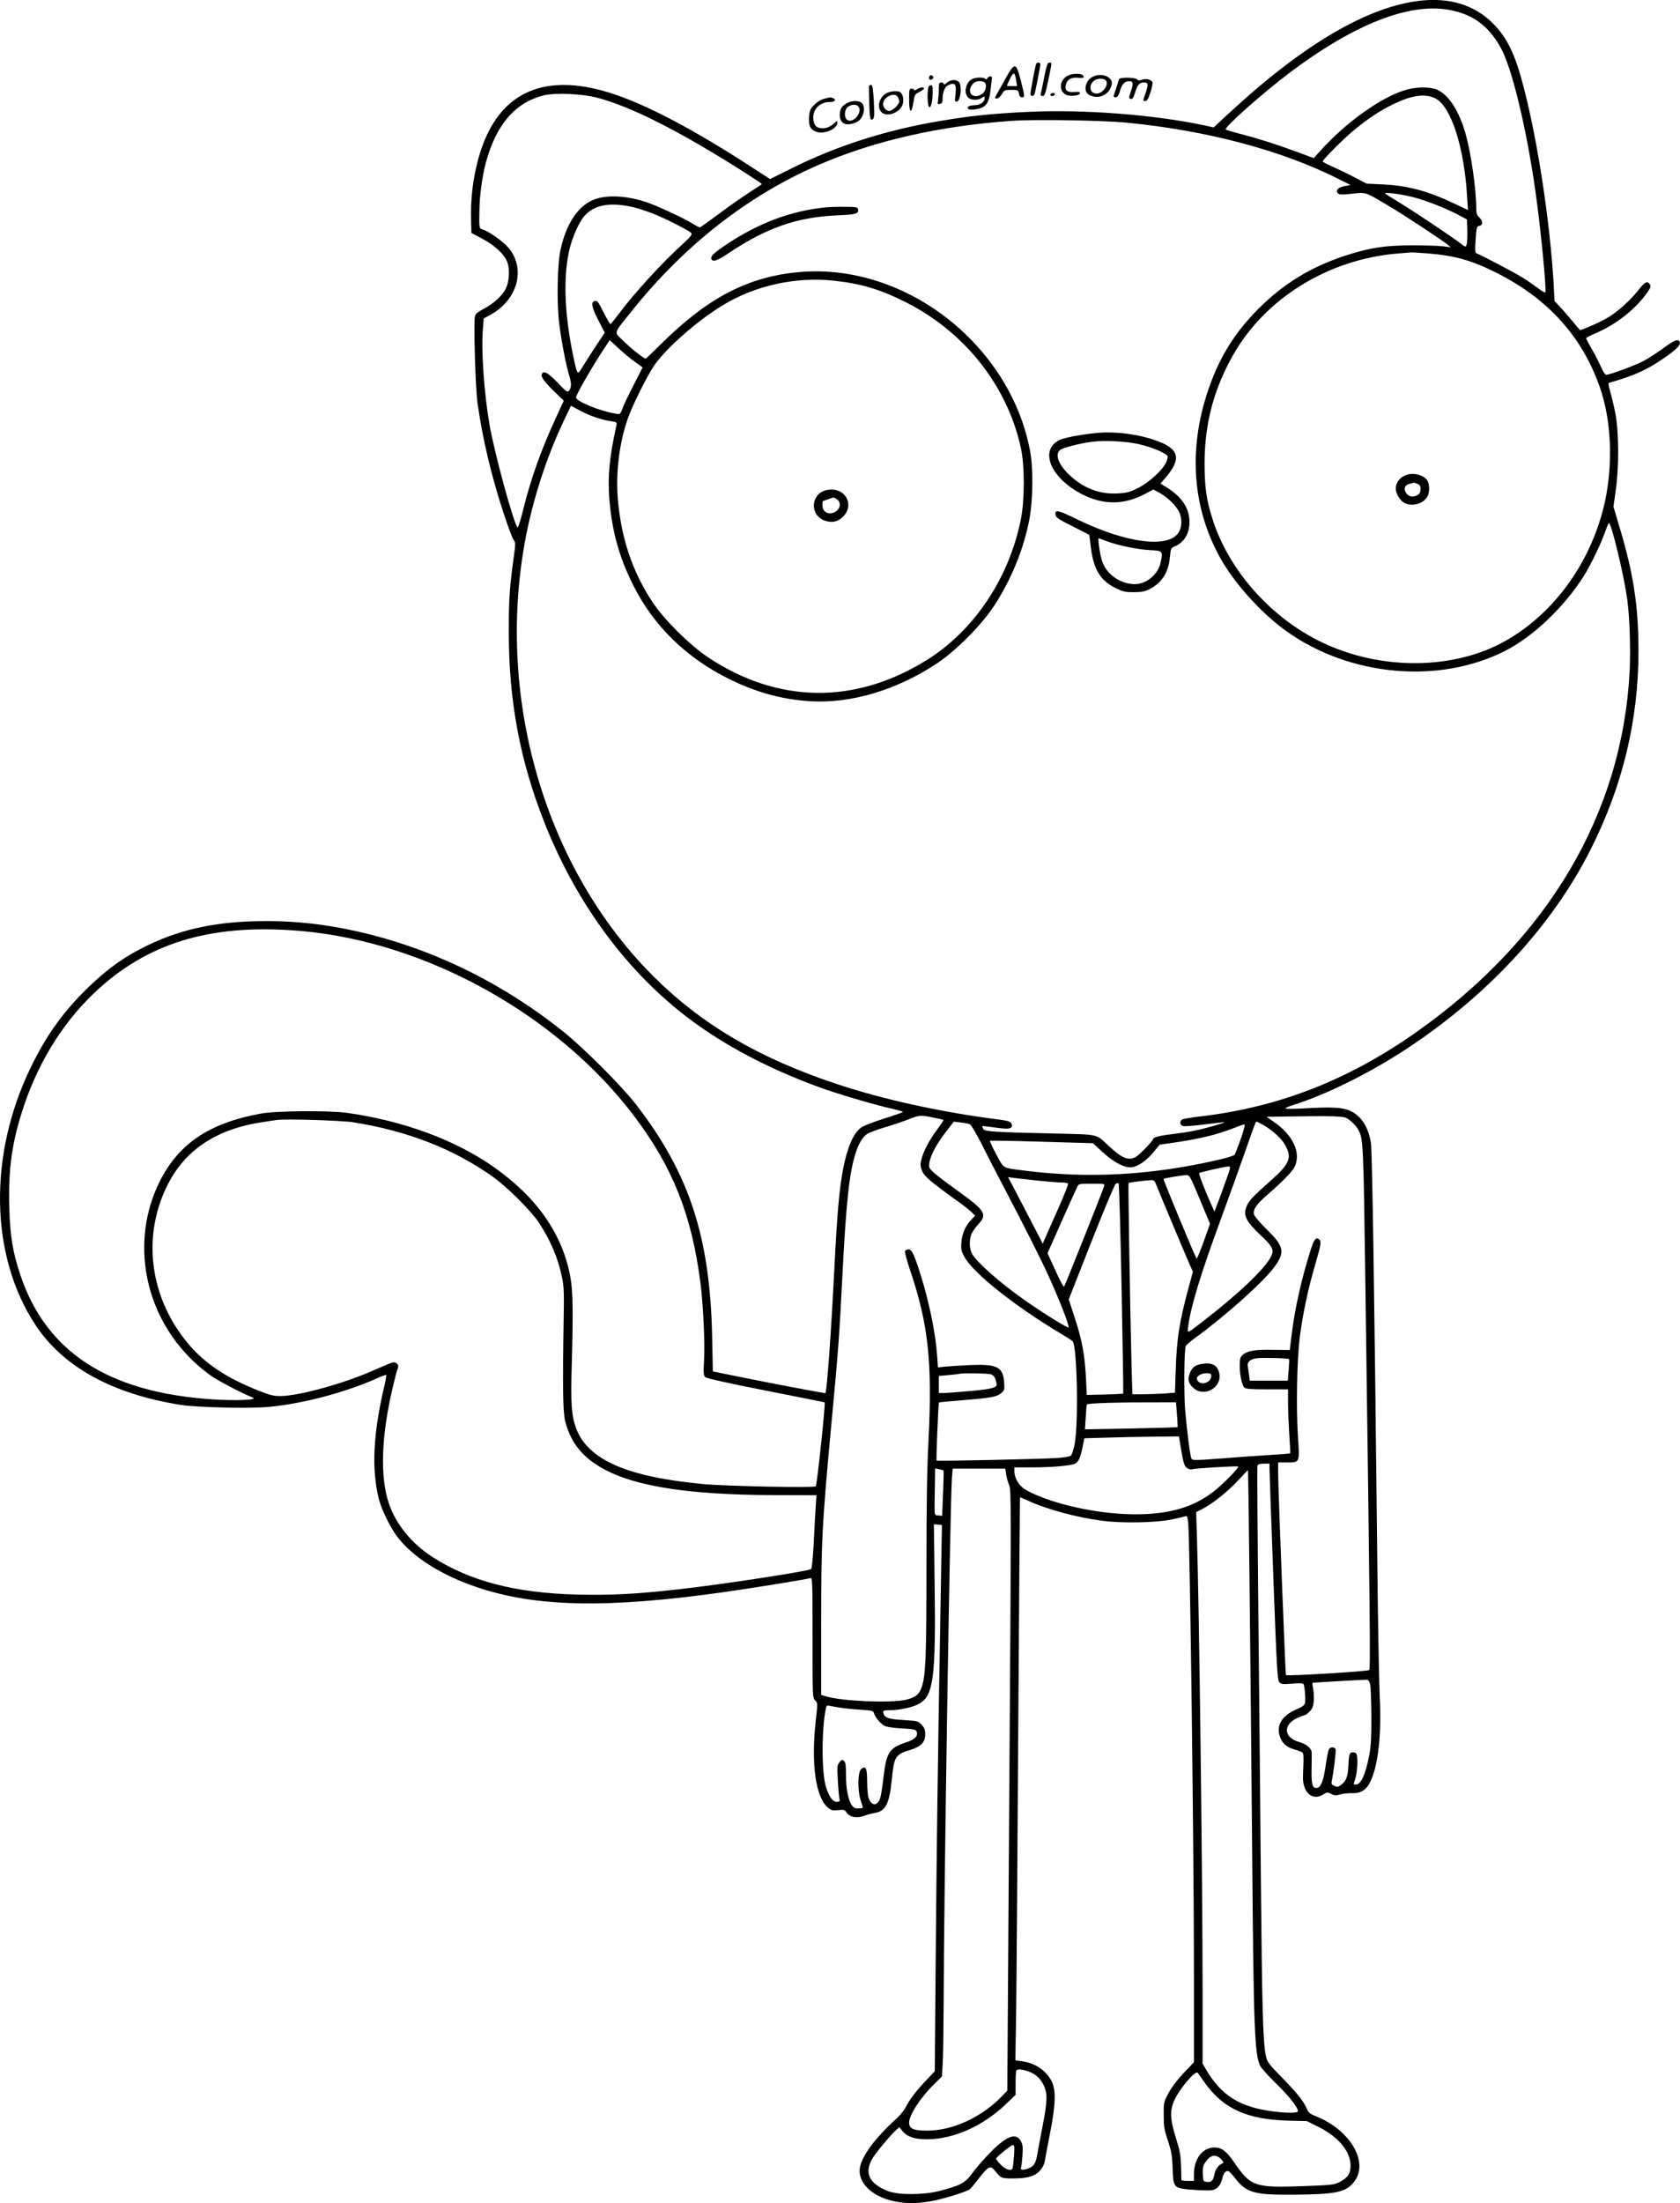 <?xml version="1.0" encoding="UTF-8"?>
<svg xmlns="http://www.w3.org/2000/svg" version="1.0" viewBox="0 0 1356.718 1778.467" preserveAspectRatio="xMidYMid meet">
  <g transform="translate(-18.825,1886.55) scale(0.1,-0.1)" fill="#000000" stroke="none">
    <path d="M11659 18860 c-426 -47 -951 -356 -1552 -914 l-118 -109 -77 17 c-413 87 -977 130 -1430 108 -287 -14 -459 -32 -701 -73 -436 -73 -835 -200 -1205 -385 l-169 -84 -136 88 c-464 303 -844 504 -1126 598 -512 170 -867 45 -1041 -367 -74 -177 -117 -415 -112 -630 l3 -124 85 -45 c110 -58 191 -136 209 -203 17 -60 10 -151 -17 -203 -29 -57 -96 -118 -173 -159 -50 -26 -71 -43 -75 -61 -12 -49 3 -576 20 -699 41 -292 112 -591 213 -898 36 -109 72 -205 81 -213 14 -15 14 -27 -1 -137 -34 -248 -40 -338 -40 -602 0 -558 90 -1041 290 -1545 270 -682 707 -1256 1243 -1634 279 -197 612 -366 985 -501 140 -51 449 -142 583 -171 45 -11 82 -21 82 -25 0 -3 -69 -27 -152 -53 -84 -27 -168 -59 -186 -73 -63 -47 -112 -161 -146 -338 -31 -166 -48 -361 -71 -825 -24 -475 -59 -967 -71 -980 -4 -4 -477 86 -779 148 l-130 27 -6 290 c-18 801 -186 1311 -615 1865 -117 151 -425 459 -592 592 -467 372 -991 635 -1547 778 -290 74 -564 110 -845 110 -383 0 -675 -59 -956 -194 -187 -90 -320 -184 -483 -341 -199 -193 -335 -381 -461 -639 -349 -713 -334 -1532 37 -2090 225 -338 622 -555 1173 -642 130 -20 549 -30 705 -16 272 24 624 117 880 232 37 17 70 28 72 26 3 -3 -4 -44 -16 -93 -89 -380 -103 -664 -45 -902 22 -89 91 -232 149 -309 125 -166 361 -315 650 -411 474 -159 1047 -170 1975 -40 217 30 680 105 713 115 16 5 17 -22 17 -480 0 -481 0 -486 21 -507 21 -21 21 -22 5 -164 -39 -347 -1 -618 98 -702 27 -22 37 -25 83 -20 47 5 53 3 67 -18 25 -38 81 -50 136 -30 25 9 68 21 95 26 86 15 115 72 135 268 18 186 29 204 149 240 87 27 121 62 121 127 0 34 -6 51 -28 75 -28 31 -31 32 -143 39 -117 7 -152 17 -163 46 -12 30 -6 34 52 34 77 0 184 24 233 52 116 65 135 211 125 961 l-6 488 32 -3 33 -3 -3 -155 c-1 -85 -7 -407 -12 -715 -18 -996 -29 -1832 -36 -2695 l-7 -845 -71 -75 c-80 -84 -133 -154 -165 -217 -12 -24 -43 -62 -68 -85 -190 -171 -303 -331 -303 -426 0 -114 117 -215 287 -248 96 -18 165 -18 283 1 95 16 292 76 320 98 9 7 44 49 79 95 67 87 88 98 119 60 54 -68 54 -68 155 -68 114 0 175 18 216 66 17 18 33 50 36 71 3 21 22 121 42 223 46 232 50 351 15 422 -43 88 -134 150 -241 164 l-53 7 6 376 c3 207 11 1229 17 2271 7 1042 13 1896 14 1898 1 1 36 -13 77 -32 146 -66 382 -130 588 -157 155 -21 435 -16 557 10 56 11 108 24 116 27 12 4 16 -7 21 -58 14 -160 46 -2649 46 -3632 l0 -718 -83 -87 c-52 -55 -97 -115 -122 -162 -39 -73 -40 -75 -39 -179 0 -92 4 -118 34 -205 28 -86 34 -117 38 -222 5 -162 7 -163 170 -175 64 -5 131 -6 148 -3 41 7 71 41 83 94 9 42 23 61 47 61 6 0 30 -24 53 -54 94 -122 155 -140 476 -137 337 2 419 19 484 98 131 159 -24 426 -313 539 -38 15 -52 27 -63 54 -27 63 -75 124 -198 250 -113 116 -123 129 -134 179 -24 111 -31 378 -41 1486 -5 627 -15 1618 -21 2202 -6 584 -9 1069 -6 1078 5 10 20 15 52 15 l45 0 0 -37 c0 -21 14 -414 31 -873 27 -731 33 -837 48 -854 14 -16 26 -18 103 -12 58 5 89 3 93 -4 10 -17 18 -125 12 -153 -5 -18 -23 -31 -70 -51 -109 -46 -160 -122 -137 -205 16 -62 53 -98 118 -117 32 -9 62 -21 69 -26 8 -6 10 -42 6 -123 -5 -94 -3 -122 11 -160 28 -72 88 -94 151 -55 30 19 34 19 64 4 27 -14 39 -14 74 -4 23 7 66 11 95 10 81 -2 125 33 161 126 54 142 76 375 61 659 -5 110 -15 630 -20 1155 -22 2041 -40 3247 -51 3310 -20 129 -81 221 -171 260 -60 27 -155 31 -385 17 -73 -4 -133 -4 -133 1 0 5 26 16 58 26 263 82 620 258 915 452 656 431 1175 990 1487 1605 260 512 390 1047 390 1610 0 364 -41 628 -156 1009 l-46 155 18 130 c28 192 26 482 -4 630 -12 61 -31 138 -41 173 -14 46 -16 64 -8 67 207 60 301 103 436 195 104 71 144 110 135 133 -11 30 -42 19 -130 -46 -47 -35 -120 -82 -162 -105 -72 -38 -272 -112 -304 -112 -7 0 -26 29 -41 64 -15 34 -48 99 -73 142 -25 43 -46 83 -47 87 -1 5 37 26 85 46 165 72 319 195 413 331 22 32 27 45 18 58 -20 32 -40 24 -86 -35 -65 -85 -176 -186 -256 -232 -65 -39 -220 -106 -225 -99 -49 60 -129 154 -161 188 l-43 45 -6 120 c-28 502 -127 1159 -242 1602 -70 273 -135 406 -253 523 -146 145 -344 206 -582 180z m231 -74 c192 -35 319 -128 418 -306 88 -158 204 -633 277 -1138 44 -303 95 -825 82 -838 -3 -3 -31 15 -64 39 -32 24 -89 64 -128 87 -65 40 -334 181 -364 191 -10 4 -12 27 -6 111 7 99 9 107 29 110 31 4 32 39 1 68 -20 19 -25 33 -25 74 0 155 -42 444 -86 601 -52 184 -136 314 -229 356 -51 23 -155 25 -239 3 -198 -51 -500 -264 -715 -507 l-43 -48 -146 54 c-156 58 -319 109 -467 147 -49 13 -94 26 -98 30 -17 15 304 299 518 460 521 391 961 564 1285 506z m-6875 -710 c277 -75 659 -268 1173 -594 83 -53 152 -99 152 -102 0 -3 -47 -34 -103 -70 -56 -35 -166 -113 -245 -172 -79 -59 -147 -108 -152 -108 -5 0 -31 13 -58 30 -76 47 -290 146 -375 174 -170 56 -336 61 -437 14 -121 -56 -210 -194 -255 -398 -26 -116 -32 -433 -10 -601 17 -138 54 -330 80 -415 19 -62 19 -95 0 -120 -14 -18 -19 -15 -95 64 -78 81 -114 100 -126 67 -9 -22 19 -61 103 -142 l74 -72 -61 -133 c-120 -259 -203 -490 -267 -748 -20 -83 -41 -146 -45 -142 -32 32 -188 604 -227 832 -44 256 -68 602 -53 770 l7 85 50 27 c219 118 291 365 156 536 -40 50 -154 134 -210 153 -35 12 -34 9 -31 164 1 110 24 275 51 375 83 308 236 487 466 545 94 24 313 14 438 -19z m6765 -5 c126 -63 232 -391 256 -789 l7 -112 -114 54 c-214 101 -374 144 -579 153 l-125 6 -100 52 c-55 29 -135 67 -177 86 -43 19 -78 37 -78 41 0 14 157 172 241 243 118 99 220 167 332 221 150 72 254 86 337 45z m-2490 -196 c647 -63 1251 -224 1705 -453 l100 -50 -43 -8 c-48 -8 -74 -27 -66 -49 9 -22 28 -24 126 -13 109 12 100 15 293 -100 114 -67 431 -276 475 -312 l25 -21 -60 8 c-33 4 -148 8 -255 8 -225 -1 -339 -19 -543 -85 -275 -91 -492 -224 -693 -424 -199 -200 -323 -401 -413 -672 -157 -471 -122 -939 99 -1338 115 -209 337 -454 540 -598 511 -363 1227 -427 1759 -159 231 117 485 359 642 611 58 94 133 249 169 350 13 36 26 69 30 73 17 19 124 -423 150 -621 19 -141 27 -400 19 -570 -58 -1152 -658 -2168 -1725 -2920 -547 -385 -1105 -603 -1734 -678 -80 -9 -151 -21 -157 -27 -21 -16 -15 -46 10 -52 12 -3 92 3 177 14 85 11 156 19 157 17 5 -5 -168 -54 -247 -69 -41 -9 -120 -20 -175 -27 -99 -11 -155 -26 -155 -40 0 -14 -113 -131 -141 -145 -60 -32 -112 -9 -227 99 -94 88 -69 83 -427 91 -493 11 -565 16 -576 37 -6 11 -9 21 -7 23 2 1 46 -4 98 -11 108 -16 140 -12 140 15 0 30 -19 38 -115 50 -460 59 -925 161 -1300 286 -631 209 -1094 483 -1485 874 -864 866 -1264 2220 -1034 3496 61 337 171 680 319 992 l54 113 73 -39 c78 -42 174 -75 252 -86 45 -7 48 -9 42 -34 -57 -259 -71 -412 -57 -594 22 -261 78 -466 191 -692 165 -332 434 -594 785 -765 214 -105 424 -162 645 -175 329 -21 702 90 1026 306 154 103 353 303 457 459 140 212 244 465 289 708 29 156 31 412 4 552 -164 855 -1004 1509 -1852 1440 -416 -34 -743 -202 -1123 -577 -68 -68 -126 -123 -129 -123 -14 0 -135 97 -186 149 -70 70 -77 46 72 233 426 534 944 938 1517 1185 446 193 977 313 1555 353 187 13 738 4 930 -15z m2307 -600 c108 -28 270 -91 368 -144 l70 -37 3 -90 c1 -50 -1 -100 -6 -113 -8 -22 -8 -22 -52 12 -77 58 -380 261 -490 327 -58 35 -109 68 -115 73 -16 14 120 -3 222 -28z m-6299 -81 c34 -7 103 -30 154 -49 102 -39 302 -141 319 -161 9 -11 -6 -30 -67 -86 -168 -152 -390 -395 -517 -564 -34 -46 -65 -83 -69 -84 -4 0 -28 40 -53 89 -48 96 -55 104 -79 95 -27 -10 -18 -52 35 -155 l51 -99 -79 -119 c-43 -66 -91 -141 -106 -167 -36 -59 -37 -57 -70 101 -73 346 -82 653 -26 873 23 90 74 203 113 250 80 94 206 118 394 76z m6418 -374 c221 -17 362 -57 568 -162 411 -210 681 -511 824 -918 93 -265 108 -616 41 -925 -104 -474 -400 -892 -794 -1118 -417 -240 -1010 -247 -1491 -17 -411 197 -752 580 -883 993 -51 159 -65 260 -65 457 1 315 74 593 229 867 259 460 771 776 1330 822 55 5 105 9 110 9 6 1 65 -3 131 -8z m-4796 -220 c216 -23 371 -68 575 -170 480 -239 826 -674 937 -1178 32 -144 32 -422 0 -581 -96 -476 -379 -898 -763 -1136 -579 -359 -1201 -350 -1765 26 -148 99 -354 304 -447 445 -161 243 -251 512 -279 826 -18 213 10 451 78 648 35 104 152 340 214 433 93 138 352 366 558 490 261 158 583 229 892 197z m-1607 -654 l65 -46 -73 -143 c-40 -78 -81 -163 -90 -190 -18 -47 -18 -47 -54 -41 -129 21 -321 100 -321 131 0 20 110 213 202 356 l70 107 68 -63 c37 -35 97 -85 133 -111z m-2683 -4597 c1008 -91 2067 -681 2680 -1494 311 -412 464 -797 534 -1340 23 -172 38 -490 30 -630 -6 -102 -4 -123 9 -136 10 -10 178 -48 489 -109 260 -51 474 -94 476 -95 8 -7 -62 -671 -72 -678 -18 -13 -724 1 -905 18 -617 57 -935 196 -1030 450 -38 102 -45 198 -35 530 11 396 9 573 -10 682 -60 348 -266 647 -615 894 -313 221 -731 376 -1191 441 -148 20 -569 17 -695 -6 -418 -76 -666 -244 -819 -552 -236 -478 -126 -1065 271 -1444 43 -42 114 -100 158 -129 68 -44 233 -130 325 -168 46 -19 -135 -26 -327 -14 -842 56 -1344 383 -1552 1009 -61 183 -82 315 -88 548 -8 310 23 525 117 808 127 380 340 713 615 958 422 378 933 520 1635 457z m5096 -1505 c44 -9 81 -18 82 -19 2 -2 -21 -36 -51 -77 -63 -84 -111 -175 -128 -242 -10 -39 -9 -54 5 -91 18 -45 71 -91 296 -252 47 -34 96 -73 109 -87 l24 -25 -32 -33 c-46 -47 -75 -114 -79 -185 -4 -53 0 -68 24 -113 71 -131 408 -399 779 -620 50 -30 93 -58 97 -63 35 -54 47 -661 15 -827 -10 -51 -23 -89 -32 -96 -9 -7 -58 -15 -108 -18 -119 -9 -970 -27 -975 -21 -5 5 14 464 19 469 2 2 97 11 212 20 219 18 258 26 296 60 21 19 23 27 18 85 -9 122 -57 146 -272 137 -71 -3 -160 -9 -196 -12 l-66 -7 -7 97 c-13 183 -65 437 -137 663 -49 155 -68 193 -94 193 -13 0 -25 -7 -28 -14 -3 -8 14 -75 39 -148 150 -443 183 -747 150 -1392 -12 -229 -16 -515 -16 -1021 0 -716 -6 -863 -38 -958 -21 -61 -50 -84 -128 -103 -120 -28 -515 -12 -643 27 l-41 12 0 551 c0 702 5 805 85 1666 56 602 60 661 85 1145 31 613 56 844 106 1006 26 82 55 132 94 160 14 10 79 35 144 54 66 20 151 49 190 64 85 35 101 36 202 15z m3334 -3 c36 -19 79 -62 98 -96 40 -76 41 -104 57 -1280 38 -2737 41 -3070 31 -3081 -10 -11 -663 -50 -673 -41 -4 5 -63 1507 -63 1630 l0 87 68 0 c109 0 106 -7 92 213 -15 226 -8 607 14 792 23 182 67 393 122 580 53 182 56 203 31 219 -25 15 -39 -6 -70 -107 -70 -224 -121 -452 -146 -652 l-17 -138 -136 2 c-147 3 -209 -8 -245 -42 -19 -17 -23 -31 -23 -83 0 -77 17 -159 37 -179 12 -12 47 -15 184 -15 l169 0 0 -107 c0 -60 5 -175 10 -257 6 -82 9 -151 7 -153 -2 -2 -82 -8 -178 -14 -96 -6 -272 -18 -392 -28 -196 -15 -220 -15 -227 -1 -10 20 -36 218 -51 395 -11 138 -8 485 5 515 4 8 35 35 69 60 241 174 555 454 643 573 92 123 83 170 -56 306 -56 55 -101 108 -105 123 -10 38 21 83 103 154 116 100 203 188 223 226 59 114 -10 263 -171 371 l-54 37 204 3 c306 5 412 2 440 -12z m-8020 -35 c439 -70 804 -212 1123 -436 117 -83 309 -273 374 -370 96 -144 158 -290 190 -447 16 -76 17 -125 13 -353 -9 -526 -6 -739 13 -810 41 -153 116 -258 247 -345 255 -170 704 -247 1449 -249 l333 -1 -6 -85 c-3 -47 -11 -179 -16 -295 -6 -118 -15 -212 -21 -216 -30 -18 -730 -126 -1069 -163 -344 -39 -548 -49 -815 -43 -501 12 -871 108 -1175 304 -167 108 -293 262 -350 428 -75 217 -63 552 32 950 17 72 34 137 39 146 13 25 -13 53 -42 46 -13 -3 -76 -29 -139 -57 -236 -108 -614 -213 -765 -214 -61 0 -86 6 -190 48 -305 122 -494 265 -642 488 -233 350 -268 778 -92 1147 142 300 403 475 789 530 41 6 86 13 100 15 65 11 520 -3 620 -18z m4982 -17 c9 -5 48 -71 87 -146 38 -76 101 -199 140 -273 218 -416 348 -673 414 -820 82 -181 161 -384 155 -400 -3 -11 -217 122 -365 227 -189 134 -369 292 -412 363 -25 41 -28 114 -7 165 8 18 33 54 55 78 76 82 57 110 -185 283 -76 55 -156 116 -178 136 -36 35 -38 40 -32 79 11 67 63 160 156 277 l41 53 57 -7 c31 -3 65 -10 74 -15z m2373 -8 c69 -40 141 -105 169 -154 61 -107 42 -155 -118 -296 -143 -127 -171 -157 -191 -205 -30 -71 -4 -122 120 -238 88 -82 103 -112 80 -161 -47 -100 -264 -307 -565 -538 -121 -93 -114 -91 -106 -28 21 160 104 431 270 881 57 156 139 382 181 503 96 273 93 265 102 265 5 0 31 -13 58 -29z m-186 -108 c-23 -65 -46 -123 -51 -130 -5 -6 -57 -23 -116 -37 -545 -127 -1057 -157 -1582 -90 -181 23 -162 12 -226 130 -31 58 -54 108 -51 110 3 3 191 0 418 -7 l414 -12 73 -68 c92 -86 184 -134 242 -126 51 7 122 57 179 128 l44 54 151 22 c178 27 313 60 434 107 48 19 93 35 99 35 8 1 -2 -40 -28 -116z m-123 -345 c-24 -68 -54 -150 -67 -183 l-23 -60 -27 60 c-53 117 -102 245 -96 251 7 7 201 51 234 53 22 1 22 -2 -21 -121z m-208 -145 l82 -196 -51 -144 c-29 -79 -54 -141 -57 -138 -11 11 -272 639 -267 643 6 7 140 29 180 31 31 1 31 0 113 -196z m-1308 152 c74 -8 158 -15 187 -15 28 0 54 -4 57 -9 3 -5 -33 -96 -80 -202 -48 -107 -95 -214 -106 -239 l-19 -44 -90 174 c-50 96 -113 217 -140 269 l-50 94 53 -7 c29 -3 114 -13 188 -21z m951 -22 c19 -50 261 -627 281 -670 l20 -43 -36 -132 c-74 -276 -94 -403 -103 -659 l-6 -186 -90 -7 c-50 -3 -127 -6 -172 -6 l-82 0 -7 243 c-12 479 -28 1458 -24 1463 5 4 130 20 181 23 21 1 30 -5 38 -26z m-275 -851 c9 -464 15 -845 13 -847 -2 -1 -69 -5 -149 -7 l-145 -3 -7 136 c-9 188 -32 309 -90 485 l-49 150 181 460 c100 252 188 465 198 472 9 6 19 9 24 4 4 -4 15 -387 24 -850z m-142 826 c-15 -48 -316 -803 -323 -810 -3 -4 -35 55 -70 132 l-63 139 112 253 c62 139 119 265 127 281 13 27 14 27 119 27 105 0 105 0 98 -22z m1495 -1394 c2 -2 0 -42 -4 -89 l-7 -85 -153 0 -154 0 -6 48 c-3 26 -8 56 -10 68 -7 34 18 57 71 65 45 6 254 1 263 -7z m-2406 -123 c14 -6 28 -20 32 -33 4 -13 9 -31 11 -40 10 -34 -34 -46 -219 -62 -98 -9 -194 -16 -213 -16 l-34 0 0 69 0 69 78 7 c42 4 82 8 87 10 23 8 236 4 258 -4z m1500 -325 c4 -54 7 -100 5 -101 -2 -2 -171 -7 -375 -11 l-373 -7 6 94 c3 52 7 100 9 106 4 12 252 19 610 18 l110 0 8 -99z m22 -213 c28 -171 35 -199 56 -216 12 -9 29 -15 38 -13 33 9 371 29 378 23 9 -9 -123 -144 -198 -202 -178 -139 -399 -195 -714 -182 -290 13 -630 96 -805 197 -51 29 -90 93 -90 147 l0 33 143 0 c156 0 318 14 347 30 28 15 42 45 60 130 l15 75 175 5 c96 3 268 7 382 8 l207 2 6 -37z m-1907 -238 c2 -1 0 -84 -4 -184 l-7 -182 -31 3 c-35 3 -32 -23 -28 244 l2 136 33 -7 c17 -4 33 -9 35 -10z m506 -31 c3 -25 14 -65 24 -87 17 -40 17 -129 1 -2465 l-16 -2423 -44 -46 c-162 -168 -394 -276 -599 -277 -114 -1 -150 15 -150 65 0 61 92 202 203 311 l62 61 6 101 c4 56 7 281 8 501 2 893 52 4039 67 4233 l6 72 212 0 213 0 7 -46z m1965 -864 c6 -492 15 -1460 21 -2150 12 -1484 20 -1672 67 -1765 9 -16 66 -80 128 -140 105 -103 175 -192 175 -222 0 -16 -81 -17 -200 -2 -267 33 -421 129 -543 340 l-27 46 0 564 c0 932 -28 3161 -46 3701 l-6 187 50 25 c80 41 206 141 289 231 43 46 78 83 80 82 1 -2 7 -405 12 -897z m974 -830 c5 -19 9 -134 10 -255 1 -168 -3 -242 -16 -312 -29 -156 -67 -243 -108 -243 -10 0 -19 1 -19 3 0 1 7 24 15 51 15 49 20 161 9 190 -3 9 -17 16 -30 16 -28 0 -32 -13 -37 -115 -3 -79 -19 -119 -59 -148 -23 -18 -31 -19 -54 -8 -23 10 -26 16 -20 44 16 81 35 238 30 252 -7 18 -38 20 -52 3 -6 -7 -18 -65 -27 -128 -18 -130 -39 -183 -72 -188 -36 -5 -45 28 -43 152 1 61 2 121 1 134 -2 35 -41 68 -104 86 -122 36 -130 138 -14 192 29 13 57 24 63 24 5 0 23 13 39 30 23 24 29 41 33 87 2 32 -1 77 -6 101 -5 23 -7 42 -3 43 19 3 428 26 441 25 8 -1 18 -17 23 -36z m-4278 -190 c32 -5 105 -13 162 -16 93 -6 103 -9 109 -28 10 -34 53 -85 85 -102 18 -9 68 -17 122 -20 120 -7 134 -10 140 -33 8 -32 -19 -58 -85 -80 -140 -47 -161 -80 -185 -284 -8 -72 -20 -147 -26 -166 -23 -67 -70 -67 -94 0 -7 19 -12 80 -12 135 -1 108 -10 127 -47 100 -29 -21 -32 -173 -6 -251 11 -33 19 -61 17 -63 -2 -2 -18 -5 -35 -5 -24 -2 -37 5 -51 23 -30 40 -49 136 -49 246 0 81 -3 104 -16 115 -14 11 -19 10 -36 -11 -19 -23 -20 -35 -14 -140 3 -63 9 -130 12 -147 6 -30 4 -33 -19 -33 -34 0 -62 38 -88 119 -36 112 -37 459 -2 632 5 26 9 29 32 24 14 -3 53 -10 86 -15z m1513 -2934 c62 -22 99 -55 127 -110 34 -68 33 -128 -9 -344 -19 -97 -37 -195 -41 -217 -10 -65 -25 -93 -60 -109 -42 -20 -79 -21 -72 -2 3 8 9 52 12 98 5 69 3 89 -12 118 -40 77 -124 41 -272 -116 -43 -45 -100 -112 -126 -148 -54 -74 -92 -93 -260 -137 -127 -33 -333 -34 -416 -1 -146 58 -189 137 -134 248 22 45 151 201 204 249 l22 19 25 -31 c36 -47 102 -68 204 -67 216 3 451 109 636 288 l74 71 0 96 c0 53 3 99 7 102 10 11 48 8 91 -7z m1424 -86 c153 -218 347 -306 693 -314 l137 -3 94 -47 c161 -80 259 -198 259 -313 0 -64 -23 -99 -89 -132 -44 -22 -64 -25 -289 -33 -400 -14 -427 -5 -565 196 -59 86 -99 116 -155 116 -97 0 -167 -91 -167 -216 l0 -54 -50 0 c-27 0 -50 3 -51 8 0 4 -2 54 -3 112 -3 88 -9 124 -41 225 -48 153 -51 224 -12 308 43 94 169 241 187 220 4 -4 27 -37 52 -73z m-1535 -601 c-4 -50 -9 -95 -13 -100 -13 -22 -56 -7 -95 33 -22 23 -38 45 -37 48 7 17 123 110 136 110 13 0 14 -14 9 -91z m1675 -26 c18 -20 20 -27 9 -31 -30 -10 -59 -50 -66 -90 -8 -49 -24 -65 -62 -60 -27 3 -28 5 -31 63 -2 50 1 67 20 95 42 62 86 70 130 23z M6830 17189 c-264 -31 -513 -125 -760 -287 -115 -76 -145 -103 -137 -127 11 -27 46 -16 135 44 310 208 556 294 882 308 148 6 173 13 168 46 -3 21 -8 22 -108 23 -58 1 -139 -2 -180 -7z M9040 15370 c-134 -14 -262 -39 -299 -58 -164 -85 -63 -313 195 -441 168 -83 331 -81 497 6 l69 37 45 -24 c66 -35 138 -104 163 -156 26 -52 24 -126 -4 -168 -84 -129 -423 -85 -813 104 -161 79 -186 84 -181 43 3 -25 18 -36 138 -96 l135 -69 12 -96 c21 -181 77 -273 201 -334 59 -29 76 -33 147 -33 66 1 89 5 131 27 96 50 149 134 160 257 7 68 8 73 38 85 77 33 119 102 120 196 1 111 -61 205 -184 281 l-50 31 44 51 c123 146 108 224 -58 288 -149 58 -350 85 -506 69z m341 -89 c86 -20 176 -53 219 -82 22 -14 22 -17 10 -55 -20 -62 -138 -172 -233 -219 -69 -34 -90 -39 -166 -43 -143 -7 -269 41 -381 144 -92 85 -125 169 -82 206 20 18 157 54 257 67 96 13 272 5 376 -18z m-262 -782 c95 -36 253 -69 351 -74 110 -5 112 -8 90 -104 -21 -94 -113 -170 -206 -171 -119 0 -233 81 -267 190 -16 52 -35 180 -26 180 2 0 28 -9 58 -21z M11550 15033 c-55 -18 -90 -61 -90 -113 0 -37 32 -91 64 -111 63 -38 161 -12 193 51 18 35 16 101 -3 128 -30 43 -107 64 -164 45z m84 -73 c19 -7 26 -17 26 -37 0 -36 -9 -49 -40 -61 -33 -13 -67 1 -82 33 -15 34 -1 58 38 66 16 4 30 7 31 8 1 0 13 -3 27 -9z M6858 14908 c-123 -32 -132 -198 -13 -244 59 -22 109 -12 151 30 103 103 7 251 -138 214z m90 -74 c31 -22 29 -67 -4 -93 -51 -40 -114 -16 -114 45 0 19 1 34 3 34 1 0 20 7 42 15 50 18 46 18 73 -1z M9852 7844 c-23 -10 -39 -27 -52 -57 -24 -54 -17 -89 27 -127 87 -77 230 4 208 118 -10 54 -45 82 -102 81 -26 0 -63 -7 -81 -15z m118 -86 c0 -54 -86 -82 -111 -36 -10 18 -8 24 11 40 13 10 38 18 61 18 33 0 39 -3 39 -22z M8555 18348 c-8 -25 -45 -221 -45 -239 0 -27 29 -24 35 4 14 58 45 221 45 233 0 17 -29 19 -35 2z M8621 18243 c-12 -65 -25 -126 -28 -135 -3 -13 1 -18 15 -18 16 0 23 18 46 128 31 150 31 142 8 142 -14 0 -21 -20 -41 -117z M8315 18243 c-26 -48 -59 -107 -73 -130 -23 -42 -23 -43 -4 -43 12 0 28 14 41 35 19 33 23 35 76 35 54 0 56 -1 62 -30 4 -21 11 -30 24 -30 24 0 24 4 -9 135 -37 147 -49 149 -117 28z m80 -30 l7 -43 -41 0 c-23 0 -41 2 -41 5 0 3 12 29 26 57 29 57 37 54 49 -19z M8803 18250 c-65 -39 -62 -134 4 -153 39 -12 103 -1 103 17 0 10 -11 12 -42 9 -59 -6 -83 12 -73 56 10 44 44 65 100 59 32 -4 45 -2 45 7 0 31 -90 34 -137 5z M7697 18254 c-14 -14 -7 -35 11 -32 9 2 17 10 17 17 0 16 -18 25 -28 15z M9004 18241 c-39 -24 -59 -76 -45 -114 7 -18 22 -30 50 -38 70 -21 139 20 157 93 15 65 -90 103 -162 59z m115 -25 c27 -33 -24 -106 -75 -106 -54 0 -68 64 -22 103 24 21 81 23 97 3z M8162 18234 c-6 -11 -11 -13 -16 -5 -9 13 -66 14 -100 1 -55 -20 -79 -108 -41 -150 22 -24 81 -27 113 -4 20 14 22 14 22 -4 0 -31 -36 -55 -83 -56 -41 -1 -61 -12 -51 -28 7 -11 52 -10 97 3 47 13 72 51 81 122 4 29 9 71 12 95 5 34 3 42 -9 42 -9 0 -20 -7 -25 -16z m-28 -30 c27 -10 20 -69 -10 -93 -70 -55 -137 4 -83 73 20 26 57 34 93 20z M9225 18226 c-11 -37 -39 -123 -43 -133 -2 -8 4 -13 15 -13 15 0 24 13 37 55 17 55 37 75 76 75 30 0 33 -19 11 -82 -18 -54 -18 -56 -1 -61 14 -4 21 7 36 55 18 60 35 78 74 78 30 0 33 -19 10 -84 -24 -71 -24 -66 -2 -66 13 0 24 18 40 68 13 37 20 75 17 84 -9 22 -54 32 -87 19 -20 -7 -29 -6 -38 4 -14 17 -140 18 -145 1z M7860 18213 c-8 -3 -23 -12 -32 -21 -12 -10 -18 -11 -18 -4 0 7 -9 12 -20 12 -17 0 -20 -7 -20 -52 0 -29 -3 -70 -6 -90 -6 -34 -5 -36 15 -31 16 4 21 13 21 37 0 56 18 102 46 114 56 26 68 9 58 -79 -6 -54 -5 -57 13 -53 29 8 41 129 16 156 -16 18 -43 22 -73 11z M7207 18173 c-2 -5 -1 -68 1 -140 3 -103 7 -133 17 -133 24 0 27 19 20 150 -6 97 -11 130 -21 130 -7 0 -14 -3 -17 -7z M7693 18173 c-19 -7 -18 -173 1 -173 15 0 26 50 26 128 0 51 -3 55 -27 45z M7592 18144 c-12 -8 -22 -10 -22 -5 0 6 -9 11 -20 11 -19 0 -20 -7 -20 -91 0 -109 19 -119 35 -18 10 60 12 65 48 82 20 10 37 23 37 28 0 14 -33 11 -58 -7z M7342 18110 c-61 -37 -75 -124 -26 -157 50 -33 146 10 163 73 10 38 0 82 -22 96 -22 14 -82 8 -115 -12z m98 -29 c5 -11 10 -27 10 -36 0 -23 -54 -75 -79 -75 -27 0 -51 26 -51 56 0 57 95 101 120 55z M8683 18113 c-18 -6 -16 -23 1 -23 17 0 30 16 19 23 -5 2 -14 2 -20 0z M6855 18071 c-42 -10 -65 -25 -99 -60 -25 -26 -30 -42 -34 -91 -5 -72 11 -103 63 -120 61 -20 165 26 165 73 0 20 0 20 -22 0 -34 -31 -63 -43 -101 -43 -46 0 -70 28 -71 83 -2 75 56 130 136 129 39 -1 54 20 22 32 -18 7 -17 7 -59 -3z M7023 18030 c-39 -23 -53 -48 -53 -94 0 -52 31 -80 82 -73 21 3 50 13 64 22 53 34 67 132 24 155 -30 16 -82 12 -117 -10z m95 -22 c42 -42 -37 -143 -87 -111 -26 16 -26 77 0 102 25 23 68 28 87 9z"></path>
  </g>
</svg>

